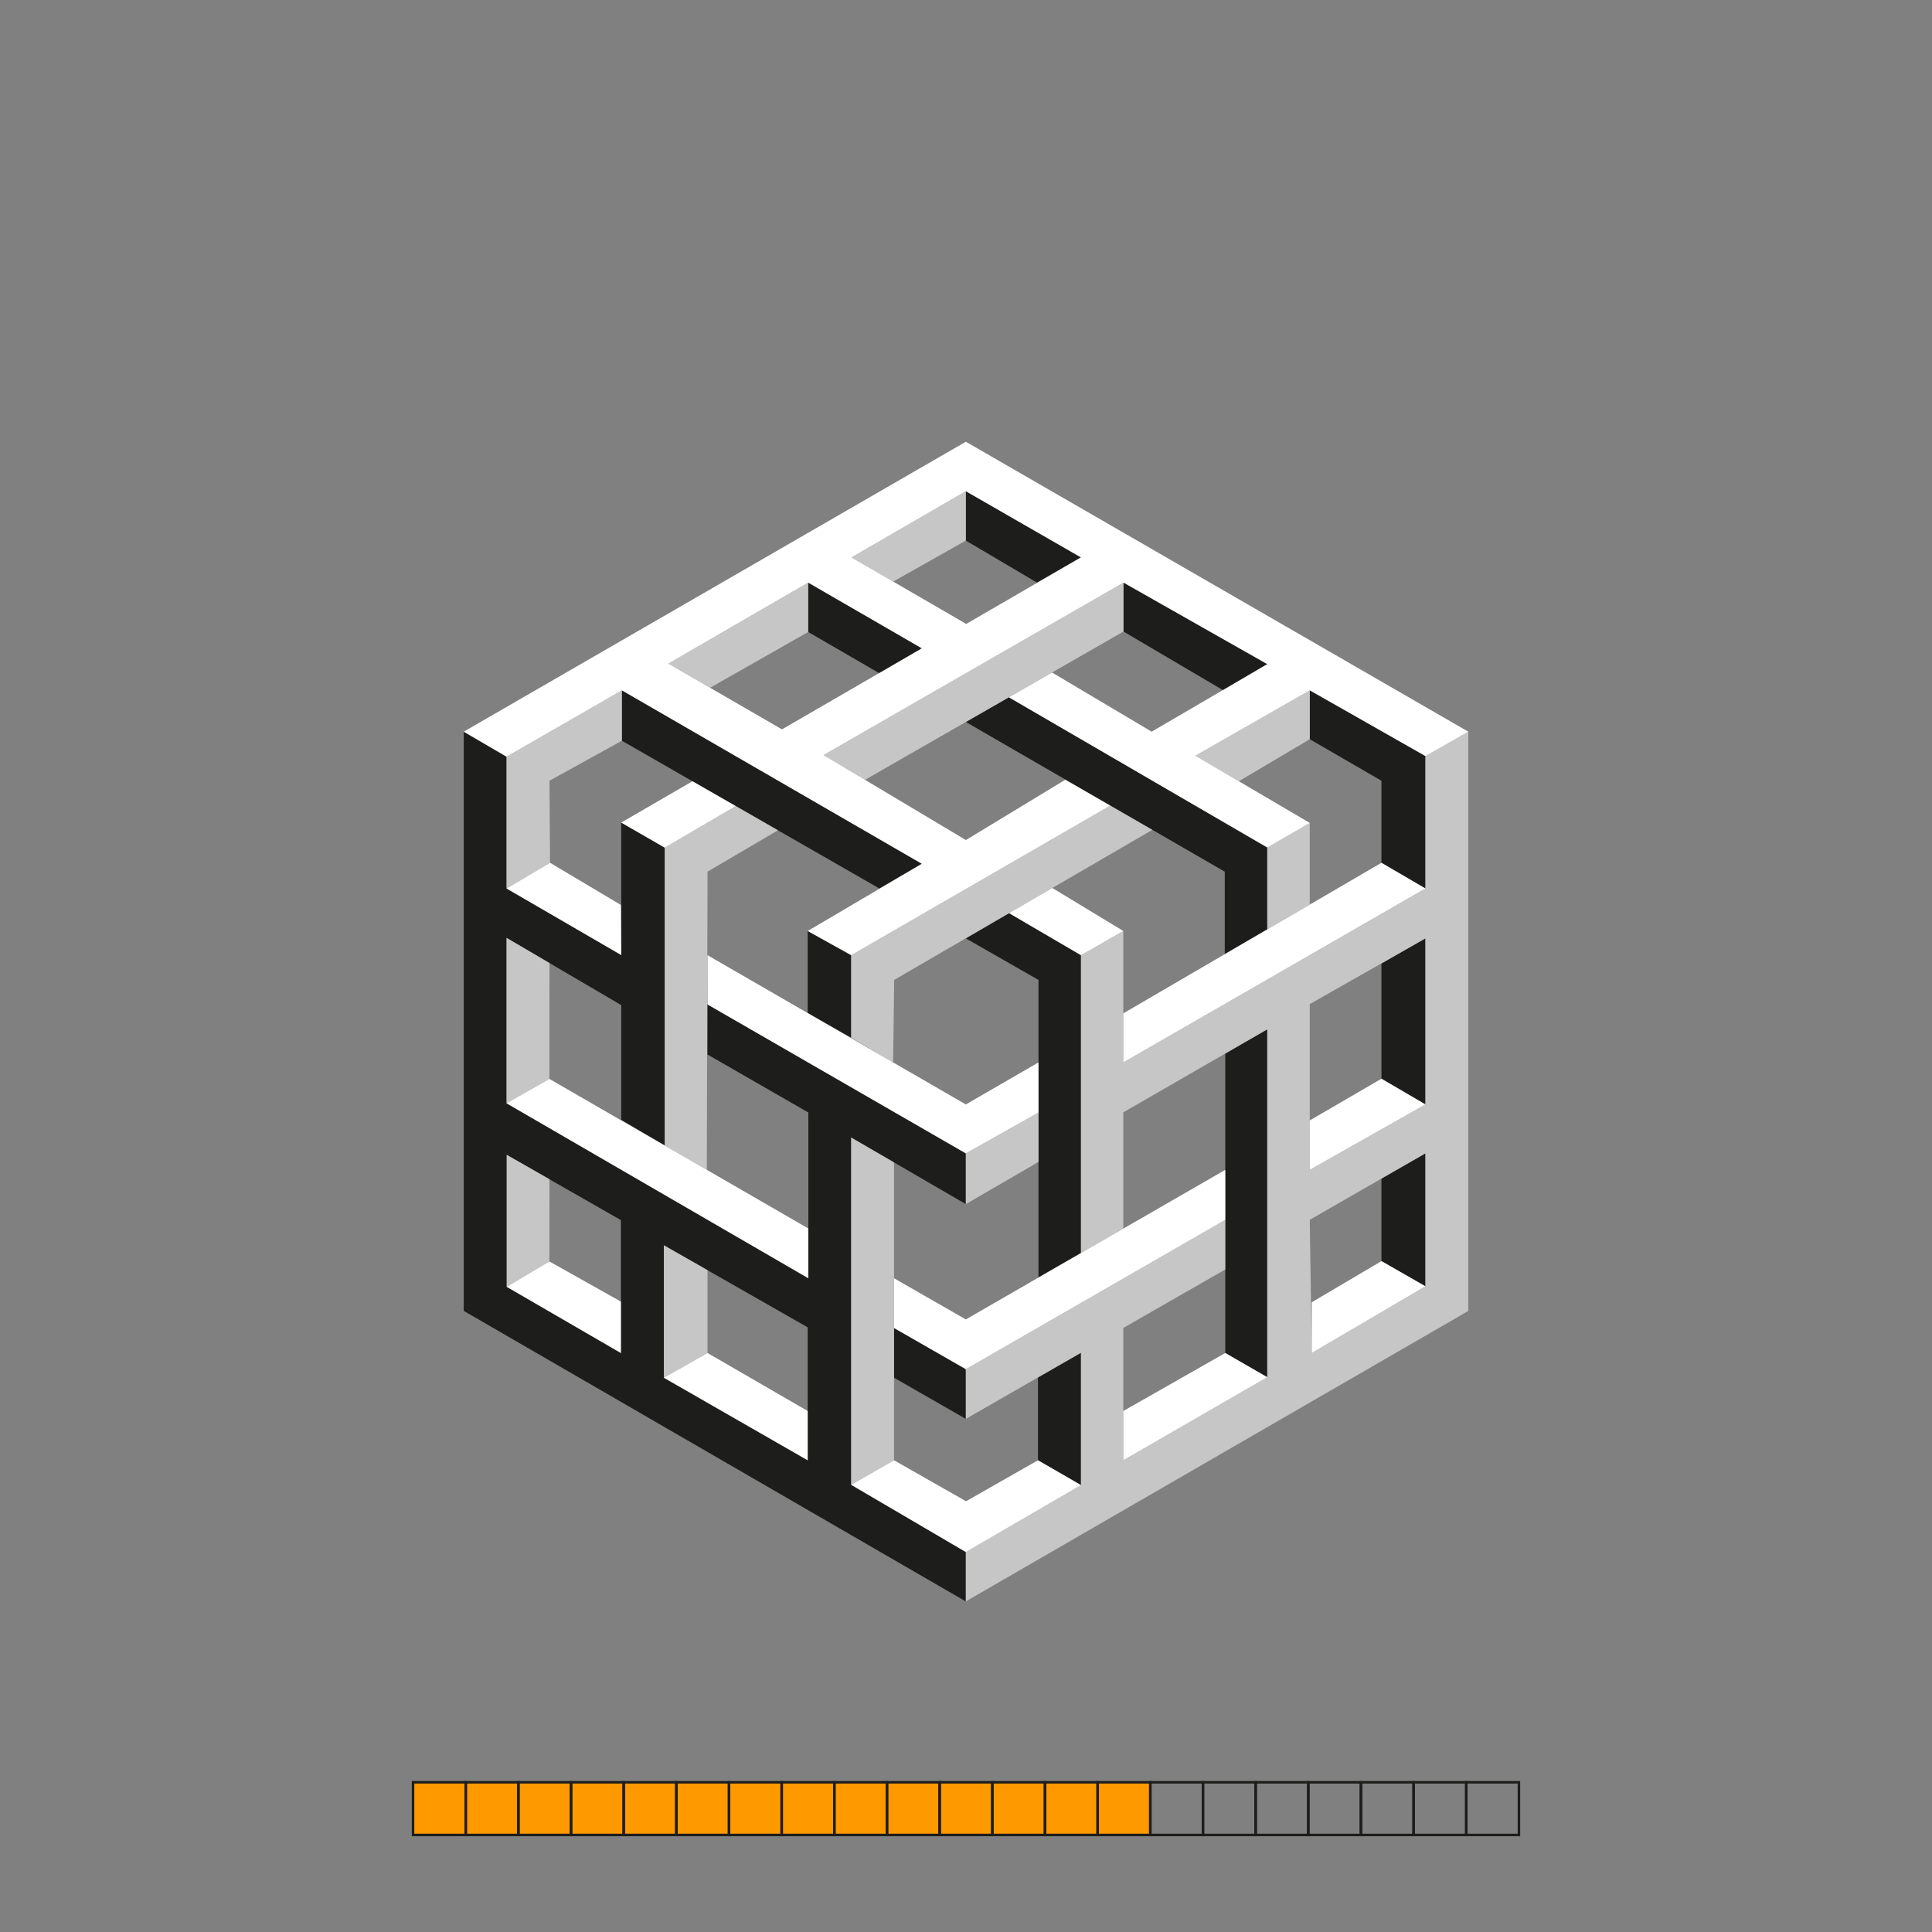<?xml version="1.0" encoding="UTF-8"?>
<svg id="a" data-name="Ebene 1" xmlns="http://www.w3.org/2000/svg" viewBox="0 0 576 576">
  <rect x="0" y="0" width="576" height="576" fill="#808080" stroke="none"/>
  <rect x="123.15" y="531.37" width="219.8" height="15.7" style="fill: #f90;"/>
  <g>
    <rect x="123.15" y="531.37" width="15.7" height="15.7" style="fill: none; stroke: #1d1d1b; stroke-miterlimit: 10; stroke-width: .75px;"/>
    <rect x="138.85" y="531.37" width="15.7" height="15.7" style="fill: none; stroke: #1d1d1b; stroke-miterlimit: 10; stroke-width: .75px;"/>
    <rect x="154.55" y="531.37" width="15.7" height="15.7" style="fill: none; stroke: #1d1d1b; stroke-miterlimit: 10; stroke-width: .75px;"/>
    <rect x="185.95" y="531.37" width="15.7" height="15.7" style="fill: none; stroke: #1d1d1b; stroke-miterlimit: 10; stroke-width: .75px;"/>
    <rect x="201.65" y="531.37" width="15.7" height="15.7" style="fill: none; stroke: #1d1d1b; stroke-miterlimit: 10; stroke-width: .75px;"/>
    <rect x="170.25" y="531.37" width="15.7" height="15.7" style="fill: none; stroke: #1d1d1b; stroke-miterlimit: 10; stroke-width: .75px;"/>
    <rect x="233.05" y="531.37" width="15.7" height="15.7" style="fill: none; stroke: #1d1d1b; stroke-miterlimit: 10; stroke-width: .75px;"/>
    <rect x="248.75" y="531.37" width="15.7" height="15.7" style="fill: none; stroke: #1d1d1b; stroke-miterlimit: 10; stroke-width: .75px;"/>
    <rect x="264.45" y="531.37" width="15.7" height="15.7" style="fill: none; stroke: #1d1d1b; stroke-miterlimit: 10; stroke-width: .75px;"/>
    <rect x="295.85" y="531.37" width="15.7" height="15.7" style="fill: none; stroke: #1d1d1b; stroke-miterlimit: 10; stroke-width: .75px;"/>
    <rect x="311.55" y="531.37" width="15.7" height="15.7" style="fill: none; stroke: #1d1d1b; stroke-miterlimit: 10; stroke-width: .75px;"/>
    <rect x="327.25" y="531.37" width="15.7" height="15.7" style="fill: none; stroke: #1d1d1b; stroke-miterlimit: 10; stroke-width: .75px;"/>
    <rect x="280.15" y="531.37" width="15.7" height="15.7" style="fill: none; stroke: #1d1d1b; stroke-miterlimit: 10; stroke-width: .75px;"/>
    <rect x="342.95" y="531.37" width="15.7" height="15.7" style="fill: none; stroke: #1d1d1b; stroke-miterlimit: 10; stroke-width: .75px;"/>
    <rect x="358.65" y="531.37" width="15.7" height="15.7" style="fill: none; stroke: #1d1d1b; stroke-miterlimit: 10; stroke-width: .75px;"/>
    <rect x="374.35" y="531.37" width="15.7" height="15.7" style="fill: none; stroke: #1d1d1b; stroke-miterlimit: 10; stroke-width: .75px;"/>
    <rect x="405.75" y="531.37" width="15.7" height="15.7" style="fill: none; stroke: #1d1d1b; stroke-miterlimit: 10; stroke-width: .75px;"/>
    <rect x="421.45" y="531.37" width="15.7" height="15.7" style="fill: none; stroke: #1d1d1b; stroke-miterlimit: 10; stroke-width: .75px;"/>
    <rect x="437.15" y="531.37" width="15.7" height="15.7" style="fill: none; stroke: #1d1d1b; stroke-miterlimit: 10; stroke-width: .75px;"/>
    <rect x="390.05" y="531.37" width="15.7" height="15.7" style="fill: none; stroke: #1d1d1b; stroke-miterlimit: 10; stroke-width: .75px;"/>
    <rect x="217.35" y="531.37" width="15.7" height="15.7" style="fill: none; stroke: #1d1d1b; stroke-miterlimit: 10; stroke-width: .75px;"/>
  </g>
  <g>
    <polygon points="309.46 435.36 309.46 410.67 322.28 403.31 322.28 442.77 309.46 435.36" style="fill: #1d1d1b;"/>
    <g>
      <path d="m287.95,358.99v-15.13l-77.01-44.4v14.93l30.06,17.29v49.41l-89.97-52.16v-49.31l34.18,20.04v34.18l12.97,7.66v-88.79l-12.97-7.47v39.49l-34.18-19.84v-39.29l-12.77-7.46v172.68l149.69,86.63v-14.73l-34.18-20.04v-103.53l34.18,19.84Zm-102.84,44.4l-34.03-19.74v-39.34l34.03,19.45v39.63Zm55.69,31.97l-42.87-24.6v-39.49l42.87,24.46v39.63Z" style="fill: #1d1d1b;"/>
      <polygon points="253.77 309.38 240.8 302.02 240.8 277.56 253.77 284.78 253.77 309.38" style="fill: #1d1d1b;"/>
      <polygon points="287.95 279.77 309.61 292.15 309.61 380.84 322.28 373.57 322.28 284.78 300.84 272.24 287.95 279.77" style="fill: #1d1d1b;"/>
      <polygon points="266.54 395.92 266.54 410.75 287.95 423.03 287.95 408.2 266.54 395.92" style="fill: #1d1d1b;"/>
      <polygon points="274.84 257.52 185.4 205.81 185.4 220.84 262.17 264.89 274.84 257.52" style="fill: #1d1d1b;"/>
      <polygon points="365.15 284.47 365.15 259.88 287.95 215.25 300.79 207.88 377.82 252.66 377.82 277.08 365.15 284.47" style="fill: #1d1d1b;"/>
      <polygon points="365.3 314.1 377.82 306.88 377.82 410.6 365.3 403.38 365.3 314.1" style="fill: #1d1d1b;"/>
      <polygon points="411.86 375.98 424.97 383.49 424.97 343.86 411.86 351.38 411.86 375.98" style="fill: #1d1d1b;"/>
      <polygon points="411.86 321.61 424.97 329.27 424.97 279.77 411.86 287.28 411.86 321.61" style="fill: #1d1d1b;"/>
      <polygon points="411.86 257.23 411.86 232.77 390.49 220.39 390.49 205.81 424.97 225.4 424.97 264.89 411.86 257.23" style="fill: #1d1d1b;"/>
      <polygon points="334.95 188.28 334.95 173.69 377.82 198 364.71 205.81 334.95 188.28" style="fill: #1d1d1b;"/>
      <polygon points="287.95 161.17 287.95 146.43 322.28 166.17 309.17 173.69 287.95 161.17" style="fill: #1d1d1b;"/>
      <polygon points="240.95 173.69 240.95 188.42 262.31 200.8 274.84 193.28 240.95 173.69" style="fill: #1d1d1b;"/>
    </g>
  </g>
  <g>
    <path d="m424.97,225.4v39.49l-90.07,51.86v-39.19l-12.62,7.22v88.8l12.62-7.28v-34.67l42.92-24.75v103.72l-42.92,24.75v-39.44l30.4-17.43v-14.81l-77.35,44.52v14.83l34.33-19.72v39.46l-34.33,19.94v14.73l149.79-86.58v-172.73l-12.77,7.27Zm0,158.09l-33.89,19.89-.59-39.71,34.48-19.82v39.63Zm0-54.22l-34.48,19.5v-49.41l34.48-19.6v49.5Z" style="fill: #c6c6c6;"/>
    <polygon points="287.95 358.99 287.95 343.86 309.61 331.68 309.61 346.41 287.95 358.99" style="fill: #c6c6c6;"/>
    <polygon points="253.77 339.15 266.54 346.56 266.54 435.36 253.77 442.67 253.77 339.15" style="fill: #c6c6c6;"/>
    <polygon points="210.94 403.38 197.93 410.75 197.93 371.27 210.94 378.69 210.94 403.38" style="fill: #c6c6c6;"/>
    <polygon points="151.07 383.64 151.07 344.3 163.82 351.58 163.79 376.08 151.07 383.64" style="fill: #c6c6c6;"/>
    <polygon points="151.03 328.93 151.03 279.62 163.82 287.12 163.79 321.66 151.03 328.93" style="fill: #c6c6c6;"/>
    <polygon points="198.17 341.5 198.17 252.71 219.36 240.33 231.94 247.54 210.94 259.88 210.73 348.77 198.17 341.5" style="fill: #c6c6c6;"/>
    <polygon points="151.03 264.89 151.03 225.6 185.4 205.81 185.4 220.84 163.82 232.77 163.99 257.23 151.03 264.89" style="fill: #c6c6c6;"/>
    <polygon points="253.77 309.38 253.77 284.78 330.99 240.19 343.54 247.42 266.59 292.15 266.27 316.75 253.77 309.38" style="fill: #c6c6c6;"/>
    <polygon points="240.95 188.42 240.95 173.69 199.25 197.85 211.7 205.05 240.95 188.42" style="fill: #c6c6c6;"/>
    <polygon points="253.87 166.17 287.95 146.43 287.95 161.17 266.3 173.39 253.87 166.17" style="fill: #c6c6c6;"/>
    <polygon points="334.95 173.69 334.95 188.28 257.89 232.5 245.52 225.11 334.95 173.69" style="fill: #c6c6c6;"/>
    <polygon points="356.39 225.31 390.49 205.81 390.49 220.39 369.34 232.92 356.39 225.31" style="fill: #c6c6c6;"/>
    <polygon points="377.82 252.66 390.49 245.34 390.49 269.69 377.82 277.08 377.82 252.66" style="fill: #c6c6c6;"/>
  </g>
  <g>
    <path d="m287.95,131.7l-149.69,86.44,12.77,7.46,34.38-19.79,89.43,51.71-34.03,20.04,12.97,7.22,77.22-44.59-13.4-7.72-29.64,17.98-42.43-25.34,89.43-51.42,42.87,24.31-34.48,20.14-29.69-17.64-12.87,7.39,77.04,44.78,12.67-7.32-34.11-20.04,34.11-19.5,34.48,19.6,12.77-7.27-149.79-86.44Zm-54.81,85.75l-33.89-19.6,41.7-24.16,33.89,19.6-41.7,24.16Zm54.93-31.43l-34.21-19.84,34.08-19.74,34.33,19.74-34.21,19.84Z" style="fill: #fff;"/>
    <polygon points="334.9 277.56 322.28 284.78 300.84 272.24 313.74 264.74 334.9 277.56" style="fill: #fff;"/>
    <polygon points="334.9 316.75 334.9 302.12 411.86 257.23 424.97 264.89 334.9 316.75" style="fill: #fff;"/>
    <polygon points="309.61 316.75 287.95 329.27 210.94 284.78 210.94 299.46 287.95 343.86 309.61 331.68 309.61 316.75" style="fill: #fff;"/>
    <polygon points="163.99 257.23 151.03 264.89 185.21 284.73 185.11 269.8 163.99 257.23" style="fill: #fff;"/>
    <polygon points="241 366.26 163.79 321.66 151.03 328.93 241 381.09 241 366.26" style="fill: #fff;"/>
    <polygon points="163.79 376.08 151.07 383.64 185.11 403.38 185.11 388.06 163.79 376.08" style="fill: #fff;"/>
    <polygon points="197.93 410.75 210.94 403.38 240.8 420.67 240.8 435.36 197.93 410.75" style="fill: #fff;"/>
    <polygon points="266.54 381.09 266.54 395.92 287.95 408.2 365.3 363.68 365.3 348.77 287.95 393.37 266.54 381.09" style="fill: #fff;"/>
    <polygon points="266.54 435.36 253.77 442.67 287.95 462.71 322.28 442.77 309.46 435.36 288.02 447.58 266.54 435.36" style="fill: #fff;"/>
    <polygon points="334.9 420.67 334.9 435.36 377.82 410.6 365.3 403.38 334.9 420.67" style="fill: #fff;"/>
    <polygon points="391.08 403.38 391.08 388.26 411.86 375.98 424.97 383.49 391.08 403.38" style="fill: #fff;"/>
    <polygon points="390.49 348.77 424.97 329.27 411.86 321.61 390.49 334.04 390.49 348.77" style="fill: #fff;"/>
    <polygon points="198.17 252.71 185.21 245.24 206.45 232.92 219.36 240.33 198.17 252.71" style="fill: #fff;"/>
  </g>
</svg>